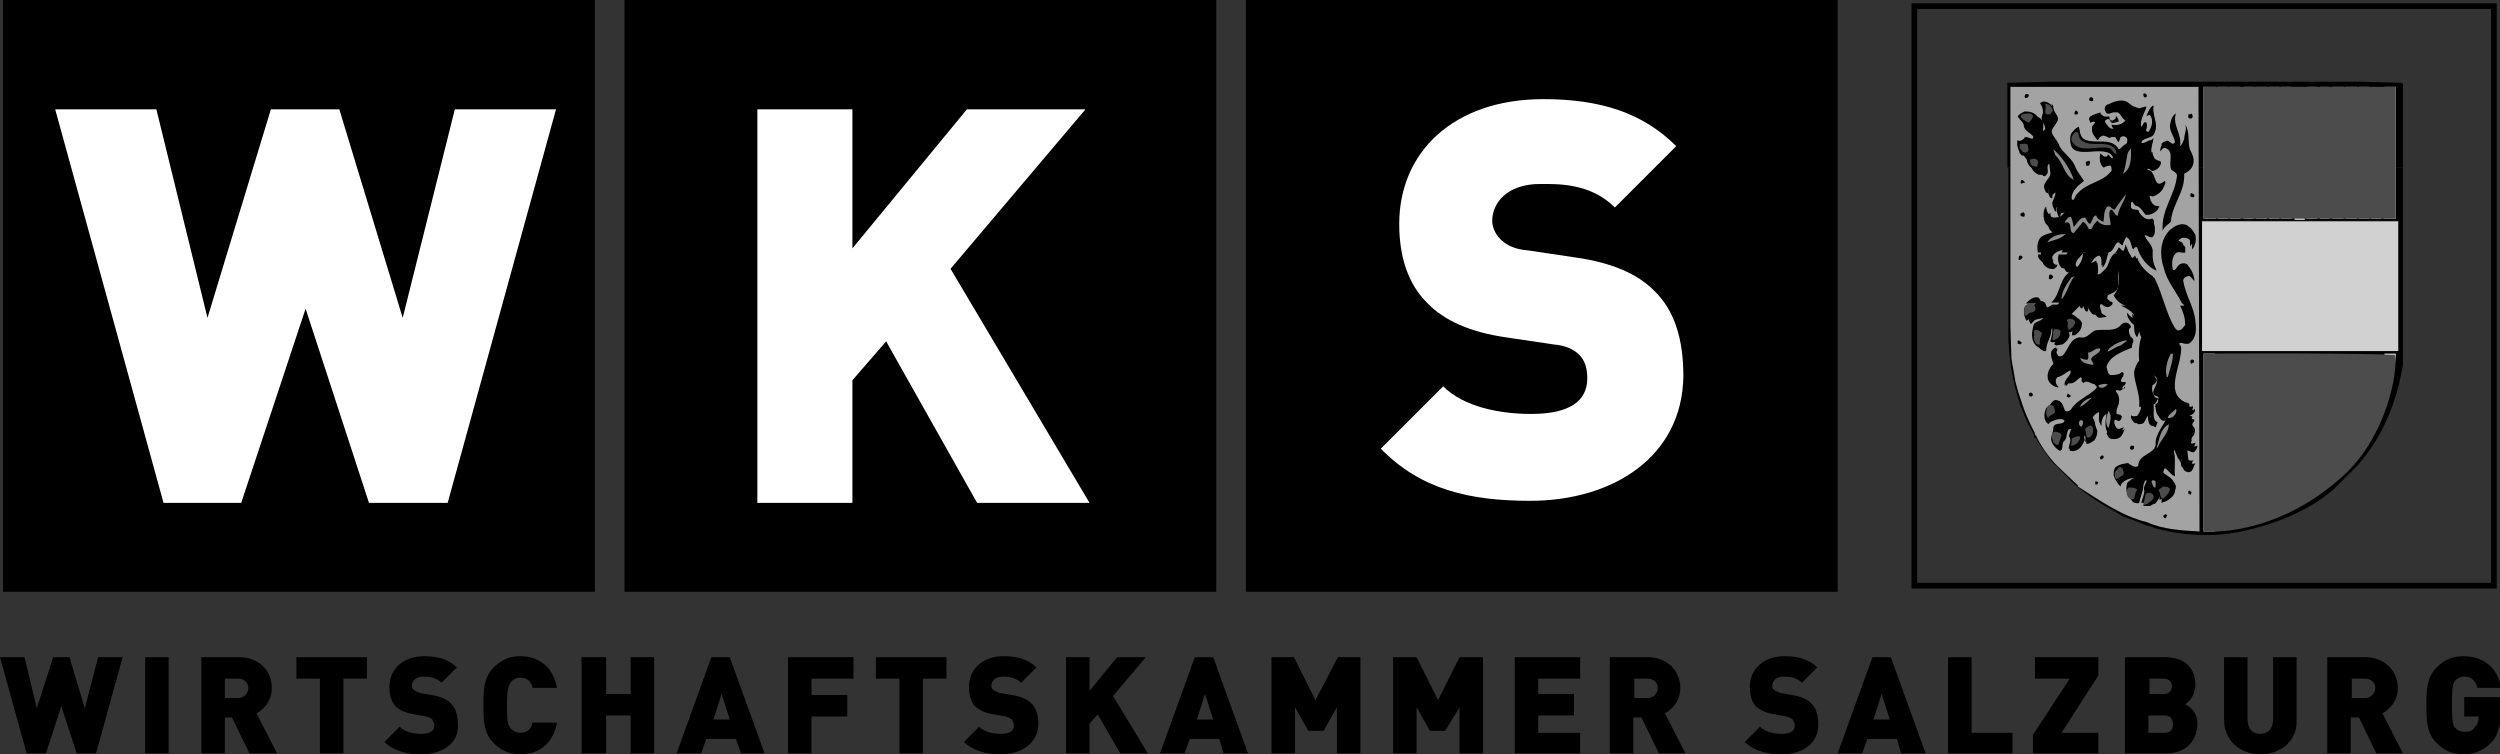 <?xml version="1.0" encoding="utf-8"?>
<svg xmlns="http://www.w3.org/2000/svg" id="Ebene_1" style="enable-background:new 0 0 244.6 73.8;" version="1.1" viewBox="0 0 244.6 73.8" x="0px" y="0px">
<rect x="0" y="0" width="244.6" height="73.8" fill="#333333" stroke="none"/>
<style type="text/css">
	.st0{fill:none;stroke:#000000;stroke-width:0.556;stroke-miterlimit:10;}
	.st1{fill:#A3A3A3;}
	.st2{fill:none;stroke:#8C8C8C;stroke-width:0;stroke-linecap:square;stroke-miterlimit:2;}
	.st3{fill:#FFFFFF;}
	.st4{fill:none;stroke:#FFFFFF;stroke-width:0;stroke-linecap:square;stroke-miterlimit:2;}
	.st5{fill:#4C4C4C;}
	.st6{fill:none;stroke:#4C4C4C;stroke-width:0;stroke-linecap:square;stroke-miterlimit:2;}
	.st7{fill:#8C8C8C;}
	.st8{fill:none;stroke:#000000;stroke-width:0;stroke-linecap:square;stroke-miterlimit:2;}
	.st9{fill:#D1D1D1;}
	.st10{fill:none;stroke:#000000;stroke-width:9.700000e-02;stroke-linecap:square;stroke-miterlimit:2;}
	.st11{fill-rule:evenodd;clip-rule:evenodd;}
</style>
<rect class="st0" height="56.7" width="56.7" x="187.3" y="0.6"/>
<g>
	<path d="M235.1,16.4c0,8.1,0,19.3,0,19.3c-0.6,3.7-2,7.1-4.5,9.9l-2.3,2.3l0,0c-2.6,2.2-5.8,3.4-9,4.1c-2.9,0.6-5.7,0.4-8.4-0.3&#xA;		c-0.3-0.2-0.6-0.2-0.9-0.3l-2.3-0.9c-1.6-0.9-3.2-1.8-4.7-3.1l-2.3-2.3c-0.5-0.7-1-1.4-1.4-2l0.1,0c-0.2,0,0-0.2-0.2-0.2l0,0&#xA;		c-0.2-0.1-0.2-0.2-0.2-0.4c-1.6-2.7-2.3-5.8-2.5-9.1V16.4H235.1z"/>
	<path d="M230.8,8l4.2,0.1l0.1,0.1c0,0,0,3.6,0,8.2h-38.7V8.1l4.1-0.1"/>
	<path class="st1" d="M215.2,52c-1.7-0.1-3.6-0.2-5.1-0.9c-2.5-0.6-4.6-2.1-6.8-3.5v-0.1l-2-1.9c-0.9-0.9-1.7-2.1-2.1-3&#xA;		c-0.1,0-0.1-0.1-0.1-0.2c-0.1-0.2-0.2-0.4-0.3-0.6c-0.7-1.4-1.2-2.9-1.6-4.4l-0.4-2.3l-0.1-3.2V8.5h18.4L215.2,52z"/>
	<path class="st2" d="M215.2,52c-1.7-0.1-3.6-0.2-5.1-0.9c-2.5-0.6-4.6-2.1-6.8-3.5v-0.1l-2-1.9c-0.9-0.9-1.7-2.1-2.1-3&#xA;		c-0.1,0-0.1-0.1-0.1-0.2c-0.1-0.2-0.2-0.4-0.3-0.6c-0.7-1.4-1.2-2.9-1.6-4.4l-0.4-2.3l-0.1-3.2V8.5h18.4L215.2,52z"/>
	<rect class="st3" height="12.9" width="1.2" x="215.6" y="8.5"/>
	<rect class="st4" height="12.9" width="1.2" x="215.6" y="8.5"/>
	<rect class="st3" height="12.9" width="1" x="217" y="8.5"/>
	<rect class="st4" height="12.9" width="1" x="217" y="8.5"/>
	<rect class="st3" height="12.9" width="1" x="218.2" y="8.5"/>
	<rect class="st4" height="12.9" width="1" x="218.2" y="8.5"/>
	<rect class="st3" height="12.9" width="1" x="219.5" y="8.5"/>
	<rect class="st4" height="12.9" width="1" x="219.5" y="8.5"/>
	<rect class="st3" height="12.9" width="1.1" x="220.7" y="8.5"/>
	<rect class="st4" height="12.9" width="1.1" x="220.7" y="8.5"/>
	<rect class="st3" height="12.9" width="1" x="222" y="8.5"/>
	<rect class="st4" height="12.9" width="1" x="222" y="8.5"/>
	<rect class="st3" height="12.9" width="1" x="223.2" y="8.5"/>
	<rect class="st4" height="12.9" width="1" x="223.2" y="8.5"/>
	<path class="st3" d="M225.4,8.6l0.1,12.9h-1V8.5C224.8,8.6,225.2,8.5,225.4,8.6"/>
	<path class="st4" d="M225.4,8.6l0.1,12.9h-1V8.5C224.8,8.6,225.2,8.5,225.4,8.6z"/>
	<rect class="st3" height="12.9" width="1" x="225.7" y="8.5"/>
	<rect class="st4" height="12.9" width="1" x="225.7" y="8.5"/>
	<polygon class="st3" points="227.9,21.4 227,21.4 227,8.5 227.9,8.5"/>
	<polygon class="st4" points="227.9,21.4 227,21.4 227,8.5 227.9,8.5"/>
	<rect class="st3" height="12.9" width="1.1" x="228.2" y="8.5"/>
	<rect class="st4" height="12.9" width="1.1" x="228.2" y="8.5"/>
	<rect class="st3" height="12.9" width="1.1" x="229.5" y="8.5"/>
	<rect class="st4" height="12.9" width="1.1" x="229.5" y="8.5"/>
	<rect class="st3" height="12.9" width="1" x="230.8" y="8.5"/>
	<rect class="st4" height="12.9" width="1" x="230.8" y="8.5"/>
	<polygon class="st3" points="234.4,21.4 233.2,21.4 233.3,8.5 234.4,8.5"/>
	<polygon class="st4" points="234.4,21.4 233.2,21.4 233.3,8.5 234.4,8.5"/>
	<polygon class="st3" points="233,21.4 232,21.4 232.1,8.6 233.1,8.6"/>
	<polygon class="st4" points="233,21.4 232,21.4 232.1,8.6 233.1,8.6"/>
	<path d="M210,9.5c-0.1,0-0.1,0.1-0.2,0c-0.1-0.1-0.1-0.2-0.1-0.3C209.8,9,210.2,9.3,210,9.5"/>
	<path d="M198.5,9.3L198.5,9.3c0,0.2-0.2,0.3-0.3,0.3c-0.2-0.1-0.1-0.3,0-0.4C198.3,9.2,198.5,9.2,198.5,9.3"/>
	<path d="M204.8,9.7c0,0.1,0,0.2-0.1,0.2c-0.1,0-0.2,0-0.3-0.1c0-0.2,0.1-0.3,0.2-0.3C204.8,9.6,204.8,9.6,204.8,9.7"/>
	<path d="M203,29.7c-0.2,0.3-0.5,0.6-0.8,0.8c0.4,0.2,0.9,0.3,1.1,0.8c0,0.5-0.2,0.9-0.7,1.2h-0.3c0.1-0.3,0.1-0.9-0.2-1.1&#xA;		c-0.1,0-0.2,0.1-0.2,0.2c0.1,0.4,0.1,0.6,0.2,0.9c-0.1,0.4-0.4,0.7-0.7,0.9c-0.3,0-0.6,0.2-0.8,0c0.1-0.5,0.4-1.2,0-1.7&#xA;		c-0.2,0-0.3,0.2-0.3,0.3c0,0.7-0.5,1.2-0.5,2c-0.2,0.2-0.4-0.1-0.5-0.1c-0.7-0.6-0.5-1.5-0.3-2.2c0.3-0.3,0.8-0.3,1-0.7&#xA;		c-0.4-0.3-0.9-0.1-1.3,0l-0.4,0.4c-0.3-0.4-0.4-1.1-0.1-1.5c0.1,0,0.1-0.1,0.2-0.1h1.5c0.1,0.2,0.2,0.4,0.6,0.2&#xA;		c0.1-0.1,0.2-0.1,0.3-0.2H203z"/>
	<path d="M203.9,29.7c-0.1,0.2-0.1,0.4-0.2,0.5c-0.3-0.1-0.2-0.4-0.3-0.5H203.9z"/>
	<path d="M205,29.7c0,0.2,0.1,0.4,0.1,0.6c0.1,0.2,0.4,0.2,0.5,0.4c-0.3,0-0.7,0.2-0.9,0c-0.3-0.3-0.4-0.6-0.4-1H205z"/>
	<path d="M206,29.7c-0.1,0-0.3,0-0.4,0H206z"/>
	<path d="M210.4,39.6c0,0.6-0.2,1.4,0.4,1.6c-0.1,0.2-0.1,0.4-0.2,0.5c-0.6-0.2-0.3-0.9-0.6-1.3c-0.3,0.2-0.3,0.6-0.6,0.9&#xA;		c-0.1,0.1-0.4,0.1-0.5,0.1c-0.2-0.1-0.4-0.4-0.4-0.6v-0.2c0.1,0.2,0.4,0.1,0.6,0.1c0.3-0.4,0.4-0.7,0.4-1.1H210.4z"/>
	<path d="M214,39.6c0,0.1,0.1,0.2,0.3,0.2c0.1,0,0.2,0,0.2-0.1c0.2,0.2-0.1,0.5-0.3,0.6c-0.1,0-0.1,0.1-0.2,0.1&#xA;		c0,0.2,0.1,0.3,0.2,0.3c0.1,0,0.3,0,0.3,0.1c0,0.2-0.3,0.3-0.2,0.6c0.3,0.1,0.3,0.5,0.2,0.7c0,0.2-0.2,0.3-0.3,0.5l0.1,0&#xA;		c-0.2,0.1,0,0.2-0.1,0.3c-0.1,0.2,0,0.5,0.3,0.5l0.3-0.1c0,0.2-0.1,0.4-0.3,0.6c-0.3,0.2-0.5-0.2-0.7-0.1c0.1,0.4,0,0.9,0.3,1.2&#xA;		c0.2,0.1,0.4,0.1,0.5,0c-0.2,0.3-0.2,0.9-0.7,0.9c-0.2,0-0.5-0.2-0.5-0.4c-0.1-0.4,0.2-0.7,0-1c-0.2,0.1-0.2,0.3-0.3,0.5&#xA;		c0-0.4-0.4-0.8-0.4-1.3c-0.2,0-0.2,0.1-0.2,0.2c0.2,0.8,0,1.6,0.1,2.4c-0.4-0.1-0.6-0.6-1-0.8c-0.1,0.2-0.2,0.4-0.1,0.6&#xA;		c0.4,0.5,1.5,0.7,1.1,1.6c0,0.5-0.5,0.8-0.8,1l-0.5,0.2c-0.1-0.2,0.2-0.6-0.2-0.6c-0.1,0.2-0.3,0.6-0.5,0.7c-0.1,0-0.3,0.1-0.4,0.2&#xA;		h-0.7c0.1-0.4,0.3-0.8,0.3-1.2c-0.2-0.5,0.5-0.9,0.1-1.3c-0.3-0.1-0.3,0.3-0.4,0.5c0,0.6-0.3,1.1-0.4,1.7c-0.2,0.1-0.6,0-0.7-0.2&#xA;		c-0.4-0.4-0.4-0.9-0.3-1.4c0.2-0.3,0.6-0.5,0.9-0.6c0-0.1-0.1-0.1-0.1-0.2c-0.6-0.1-1.2,0.1-1.6,0.6v0.2c-0.3-0.2-0.4-0.5-0.5-0.8&#xA;		c0-0.3,0-0.6,0.2-0.8c0.4-0.3,0.7-0.3,1.2-0.4c0.3,0.2,0.6,0.5,1,0.3c0-1.3,1.9-1.1,1.7-2.4c0.1-0.8,0.7-1.5,1.1-2.3&#xA;		c-0.2-0.2-0.5,0.1-0.7-0.1c-0.4-0.3-0.4-0.8-0.4-1.3c0.1,0,0.1,0,0.2-0.1H214z"/>
	<path d="M209.3,39.6c0.1-1-0.5-2.2-0.5-3.2c0.1-0.4,0.2-0.8,0.5-1.1c-0.1-1,0-2,0.4-2.8c-0.1-0.1-0.2-0.1-0.3-0.1&#xA;		c-0.2,0.2-0.2,0.4-0.3,0.6c-0.3-0.3-0.3-0.8-0.3-1.2c-0.4-0.3-0.7-0.8-0.7-1.2c0.2,0.2,0.4,0.5,0.7,0.5c0.1-0.4-0.4-0.7-0.7-0.9&#xA;		c-0.2-0.1-0.4-0.2-0.6-0.3h4c0.2,0.7,0.5,1.4,0.9,2.1c0.2,0.2,0.5,0.5,0.8,0.3c0.3,0,0.4-0.3,0.6-0.5c0-0.7-0.2-1.3-0.5-1.9h0.7&#xA;		c0.2,0.5,0.3,1,0.4,1.5c0.1,0.7,0.1,1.6-0.6,2.1c-0.3,0.1-0.6,0-0.9-0.1c-0.2,0.2,0.1,0.3,0.1,0.5c0.1,1.8-1.9,4.7,0.8,5.5&#xA;		c0,0.1,0,0.3,0,0.4h-3c0.1-0.1,0.2-0.2,0.3-0.3c0.1-0.2,0-0.4,0.1-0.6c-0.1-0.2-0.3-0.1-0.5-0.3c-0.2-0.6,0.9-1.4,0-1.9&#xA;		c-0.2-0.3-0.1-0.6-0.3-0.9c-0.3,0.5-0.1,1,0.2,1.4c0.1,0.2-0.2,0.5-0.4,0.6c-0.1,0.4,0,0.8,0.2,1.1c0.1,0.2,0.5,0.1,0.3,0.3&#xA;		c-0.1,0.1-0.1,0.3-0.3,0.4l0,0l-0.1,0.1c0,0,0,0.1,0,0.1H209.3z"/>
	<path d="M198.2,29.7c0.3-0.3,0.7-0.7,1.2-0.6c0.2,0.1,0.3,0.4,0.3,0.6H198.2z"/>
	<path d="M197.6,14.9c-0.2-0.4-0.3-0.8-0.2-1.2c0.2,0.2,0.4,0,0.6-0.1c0.2-0.6,1.1,0.5,0.9-0.4c-0.4-0.2-0.9-0.5-0.9-1&#xA;		c-0.1-0.3-0.4-0.5-0.6-0.8c0.2-0.3,0.5-0.4,0.7-0.5c0.5,0,1,0.1,1.3,0.6c0.1,0.5-0.2,1,0.3,1.3c0.2,0.1,0.4-0.1,0.4-0.2&#xA;		c0-0.5-0.5-0.8-0.3-1.3c0.2-0.4,0-0.9-0.2-1.2c0.2-0.2,0.5-0.2,0.7-0.1c0.2,0.1,0.4,0.2,0.5,0.5c-0.1,0.6,0.8,1,0.3,1.6&#xA;		c-0.2,0.4-0.6,0.7-0.4,1.1c0.2,0.4,0.6,0.8,0.7,1.2c0.1,0.2,0.3,0.4,0.4,0.6h-2.8c0,0,0-0.1,0-0.1c-0.2-0.1-0.3,0-0.4,0.1H197.6z"/>
	<path d="M206.4,14.9c-1.3-0.6-4.1,0.9-3.8-1.7c0.1-0.3,0.5-0.7,0.8-0.8c0.1,0.5,0.1,1.1,0.7,1.3c1,0.4,2.5-0.3,3.2,0.9&#xA;		c0.3-0.1,0.4-0.4,0.7-0.5c0.2-0.2,0.2-0.5,0.1-0.7c-0.2-0.2-0.4-0.2-0.6-0.1c-0.1,0.1-0.1,0.3-0.2,0.5c-0.2-0.1-0.2-0.4-0.4-0.5&#xA;		c-0.2,0-0.4,0-0.5,0.1c-0.3-0.1-0.6-0.4-0.9-0.1c-0.2,0.1-0.1,0.3-0.3,0.3c-0.3-0.4-0.6-0.7-0.5-1.2c0-0.2,0.5-0.4,0.2-0.6&#xA;		c-0.2,0-0.3,0.1-0.4,0.1c0-0.2-0.2-0.3,0-0.5c0.3-0.2,0.7-0.3,1-0.4c0,0.2,0.2,0.3,0.4,0.4h0.5c-0.1,0.2,0.1,0.4,0.3,0.4&#xA;		c0.1-0.1,0.2-0.1,0.3-0.2c0-0.1,0.1-0.3-0.1-0.3c0.2,0,0.3,0.3,0.4,0.5c-0.2,0-0.5,0.2-0.7,0.1c-0.2-0.1-0.2-0.5-0.5-0.3&#xA;		c-0.2,0.1-0.2,0.3-0.1,0.4c0.2,0.3,0.4,0.6,0.7,0.6c0.3-0.1-0.1-0.2-0.1-0.4c0.5,0.1,1.1,0,1.4-0.5c-0.5-0.2-0.5-0.9-1-0.8&#xA;		c-0.4-0.1-0.8,0.4-1-0.1c-0.2-0.3,0.1-0.6,0.3-0.6c0.6-0.3,1.4-0.6,2-0.1c0.3,0.3,0.7,0.4,1,0.5l0.7-0.2c-0.2,0.6-0.7,1.3-0.5,2&#xA;		c0.2-0.1,0.2-0.6,0.5-0.4c0.2,0.3-0.3,0.9,0.2,0.9c0.4-0.5,0.5-1.2,0.2-1.7c-0.1-0.1-0.3,0-0.4,0.1c0.2-0.3,0.3-0.8,0.7-1&#xA;		c-0.2,0.9,0.5,1.7,0.1,2.6c-0.2,0.6-1,0.4-1.3,0.9c0,0.1,0,0.2,0.1,0.2c0.3,0,0.6-0.3,0.9-0.3l0.2-0.2c-0.1,0.4-0.3,0.9-0.2,1.4&#xA;		H206.4z"/>
	<path d="M198.7,14.9c-0.3,0.2-0.5,0.4-0.9,0.3c-0.1-0.1-0.2-0.2-0.2-0.3H198.7z"/>
	<path d="M210.6,14.9c0,0.2,0.1,0.4,0.2,0.6c0.2,0.2,0.4,0.2,0.6,0.3c0.1,0.3-0.1,0.4-0.2,0.6c-0.2,0.1-0.4,0.3-0.6,0.2&#xA;		c-0.1-0.1-0.2-0.2-0.4-0.2c0,0.1-0.2,0.1-0.1,0.2c1,0.1,0.5,2.1,1.7,1.1c0.2,0.2-0.1,0.5-0.2,0.8c-0.2,0.3-0.5,0.5-0.8,0.6&#xA;		c-0.2,0.1-0.3-0.2-0.5,0.1c0.1,0.2,0.1,0.5,0.2,0.7h-1.7c-0.1-0.1-0.2-0.2-0.2-0.2c-0.1,0-0.1,0.1-0.1,0.2h-7.7&#xA;		c0.1-0.6,0.6-1.1,0.1-1.6c-0.2,0-0.5,0.2-0.5,0.4v0.2c-0.3,0-0.3-0.3-0.4-0.5c-0.1-0.7,0.7-0.9,0.6-1.6c-0.1-0.4,0-1-0.4-1.3&#xA;		c-0.5,0.1-0.1,0.7-0.3,1c-0.1,0.2-0.3,0.3-0.4,0.2c-0.1-0.2-0.4,0-0.6-0.2c-0.4-0.2-0.6-0.6-0.6-1c0.3,0,0.6-0.1,0.8-0.4&#xA;		c0,0,0-0.1,0-0.2h2.8c0.4,0.4,0.8,0.8,1,1.3c0.2,0.6,0.6,1,0.9,1.5c-0.5,0.4-1.3,1-1.2,1.8c0.4,0.3,0.4-0.4,0.6-0.5&#xA;		c1-1.2,2.5-1.1,3.4-2.3c0-0.2,0-0.5-0.2-0.6c-0.3,0-0.5,0.1-0.7,0.2c-0.3-0.4-0.3-0.9-0.2-1.3c0.1,0.1,0.2,0.2,0.3,0.3&#xA;		c0.1,0,0.4,0.1,0.4-0.1v-0.1c0.2,0.1,0.3,0.4,0.5,0.4c0.1-0.2-0.2-0.5-0.4-0.6c0,0,0,0-0.1,0H210.6z"/>
	<path d="M200.4,24.8c0,0.2,0.1,0.5,0.3,0.6h0.2c0,0.2-0.2,0.3-0.3,0.4c-0.5,0.1-0.9-0.2-1.1-0.5c-0.1-0.1-0.1-0.3-0.1-0.4H200.4z"/>
	<path d="M202.9,24.8c-0.2,0.2-0.4,0.5-0.3,0.8c0.1,0.1,0.2,0.2,0.2,0.3c-0.3,0.2-0.7,0.5-1.1,0.3c-0.3-0.3-0.4-0.8-0.3-1.2&#xA;		c0,0,0-0.1,0-0.1H202.9z"/>
	<path d="M208.3,24.8c0.1,0.1,0.2,0.3,0.2,0.4c0.2,0.1,0.3-0.1,0.4-0.2c0.2,0.7,1,1.6,1.7,2c0.4,0.9,0.7,1.9,1.1,2.8h-4&#xA;		c-0.4-0.2-0.7-0.5-0.9-0.9c0.7-0.8,0.5-1.9,0.4-2.8l-0.1-0.1c-0.5,0.7,0.4,2.1-0.8,2.5c-0.1,0.1-0.4,0.1-0.4,0.3&#xA;		c-0.1,0.2,0.1,0.5,0.3,0.5c0.1,0,0.1,0.1,0.2,0.1c0,0.2-0.1,0.3-0.3,0.4h-0.4c-0.1,0-0.1-0.1-0.2-0.1c-0.1-0.1-0.1-0.2-0.2-0.2&#xA;		c-0.1,0.1-0.1,0.2-0.1,0.2h-0.7c0,0,0-0.1,0-0.2c-0.1,0-0.1-0.1-0.2-0.1c-0.1,0.1-0.2,0.2-0.2,0.2h-0.6c-0.1-0.1-0.1-0.2-0.3-0.1&#xA;		c0,0,0,0.1-0.1,0.1h-2.4c1-0.9,0.7-2.6,2.2-3.2c0.6-0.4,0.9-1,0.9-1.7h2.4c-0.1,0.5-0.2,1-0.6,1.3c0-0.3,0.1-0.9-0.3-1.2&#xA;		c-0.5,0.1-0.7,0.6-0.9,0.9c0.2,0.1,0.5-0.1,0.7-0.2c0.1,0.4,0.1,0.9,0,1.3c0.3,0.2,0.6-0.2,0.8-0.4c0.5-0.4,0.4-1.2,1-1.6&#xA;		c0,0,0,0,0.1,0H208.3z"/>
	<path d="M210.6,24.8c0,0.6,0.1,1.1,0.4,1.6c-0.7-0.3-1.3-0.9-1.6-1.6H210.6z"/>
	<path d="M199.4,24.8c-0.1-0.5-0.1-1.1,0.2-1.5c0.4-0.5,1.2-0.4,1.6-0.8c-0.5-0.2-1.1-0.4-1.2-1c-0.1-0.4-0.1-1,0.2-1.3&#xA;		c0,0.3,0.1,0.6,0.3,0.8c0.2,0.4,0.7,0.3,1,0.2c0.2,0,0.3-0.3,0.5-0.4c0-0.2,0-0.5-0.3-0.6c-0.2,0-0.5,0-0.5,0.2v0.3&#xA;		c-0.2,0-0.2-0.2-0.3-0.4c-0.1-0.2-0.1-0.3-0.1-0.5h7.7c0,0.2,0,0.4,0,0.5c0.2,0.4,0.8,0,0.8,0.5c0.3,0.4,0.7,0.8,1.2,0.6&#xA;		c0.3-0.1,0.2,0.5,0.3,0.7c0,0.4,0.1,0.7-0.2,1c-0.3,0.1-0.5-0.2-0.8-0.2c0.1,0.6,0.8,1,0.8,1.6c0,0.1,0,0.2,0,0.3h-1.2&#xA;		c-0.1-0.2-0.2-0.4-0.3-0.7c-0.2-0.1-0.3,0.1-0.4,0.2c-0.2-0.3-0.2-1.1-0.7-1.2c-0.1,0.3-0.3,0.5-0.3,0.8c-0.2,0-0.3-0.3-0.5-0.3&#xA;		c-0.4,0.3-0.4,0.9-0.9,1c0,0,0,0.1,0,0.1h-2.4c0-0.1,0-0.3,0-0.4c-0.2-0.2-0.3-0.2-0.4,0c-0.1,0.1-0.2,0.3-0.4,0.4h-1.4&#xA;		c0.1-0.3,0.5-0.6,0.4-1c-0.5,0.2-1.2,0.2-1.5,0.8c0,0.1,0,0.1,0,0.2H199.4z"/>
	<path d="M206.9,24.8c0.2-0.2,0.3-0.4,0.4-0.6c0.2,0.1,0.3,0.4,0.5,0.3c0.1-0.2,0.1-0.4,0.2-0.6c0,0.3,0.2,0.6,0.3,0.9H206.9z"/>
	<path d="M210.5,19.8c0.1,0.1,0.2,0.2,0.3,0.3l0.5,0.1c-0.3,0.4-0.8,0.7-1.3,0.6c-0.3-0.4-0.5-0.8-1-0.9c0,0-0.1-0.1-0.1-0.2H210.5z"/>
	<path d="M213.5,29.7c-0.6-1.2-1.5-2.2-1.8-3.5c-0.4-1.2-0.4-2.7,0.6-3.7c0.5-0.4,1-0.7,1.6-0.5c0.3,0.2,0.6,0.4,0.7,0.7&#xA;		c0.1,0.5,0,1-0.3,1.4c-0.1-0.3,0.1-0.6-0.2-0.9c-0.2-0.2-0.6-0.3-0.9-0.2c-0.1,0.1-0.3,0.2-0.3,0.4c0.2,0.2,0.6,0.2,0.7,0.5v0.5&#xA;		c-0.2,0.1-0.5-0.1-0.8,0c-0.6,0.4-0.5,1.2-0.4,1.8c0.1,0.1,0.2,0.3,0.4,0.2c0.2-0.2,0.3-0.5,0.6-0.6c0.3-0.1,0.6,0,0.7,0.2&#xA;		c0.2,0.3,0.4,0.7,0.4,1.2c-0.2-0.2-0.3-0.4-0.5-0.5c-0.2,0-0.5,0.1-0.6,0.4c0.1,0.9,0.5,1.7,0.8,2.6H213.5z"/>
	<path d="M200.9,10.4c-0.1,0.6,0.8,1,0.3,1.6c-0.2,0.4-0.6,0.7-0.4,1.1c0.2,0.4,0.6,0.8,0.7,1.2c0.4,0.7,1.2,1.2,1.5,1.9&#xA;		c0.2,0.6,0.6,1,0.9,1.5c-0.5,0.4-1.3,1-1.2,1.8c0.4,0.3,0.4-0.4,0.6-0.5c1-1.2,2.5-1.1,3.4-2.2c0-0.2,0-0.5-0.2-0.6&#xA;		c-0.3,0-0.5,0.1-0.7,0.2c-0.3-0.4-0.3-0.9-0.2-1.3c0.1,0.1,0.2,0.2,0.3,0.3c0.1,0,0.4,0.1,0.4-0.1v-0.1c0.2,0.1,0.3,0.4,0.5,0.4&#xA;		c0.1-0.2-0.2-0.5-0.4-0.6c-1.3-0.7-4.2,0.9-3.8-1.7c0.1-0.3,0.5-0.7,0.8-0.8c0.1,0.5,0.1,1.1,0.7,1.3c1,0.4,2.5-0.3,3.2,0.9&#xA;		c0.3-0.1,0.4-0.4,0.7-0.5c0.2-0.2,0.2-0.5,0.1-0.7c-0.2-0.2-0.4-0.2-0.6-0.1c-0.1,0.1-0.1,0.3-0.2,0.5c-0.2-0.1-0.2-0.4-0.4-0.5&#xA;		c-0.2,0-0.4,0-0.5,0.1c-0.3-0.1-0.6-0.4-0.9-0.1c-0.2,0.1-0.1,0.3-0.3,0.3c-0.3-0.4-0.6-0.7-0.5-1.2c0-0.2,0.5-0.4,0.2-0.6&#xA;		c-0.2,0-0.3,0.1-0.4,0.1c0-0.2-0.2-0.3,0-0.5c0.3-0.2,0.7-0.3,1-0.4c0,0.2,0.2,0.3,0.4,0.4h0.5c-0.1,0.2,0.1,0.4,0.3,0.4&#xA;		c0.1-0.1,0.2-0.1,0.3-0.2c0-0.1,0.1-0.3-0.1-0.3c0.2,0,0.3,0.3,0.4,0.5c-0.2,0-0.5,0.2-0.7,0.1c-0.2-0.1-0.2-0.5-0.5-0.3&#xA;		c-0.2,0.1-0.2,0.3-0.1,0.4c0.2,0.3,0.4,0.6,0.7,0.6c0.3-0.1-0.1-0.2-0.1-0.4c0.5,0.1,1.1,0,1.4-0.5c-0.5-0.2-0.5-0.9-1-0.8&#xA;		c-0.4-0.1-0.8,0.4-1-0.1c-0.2-0.3,0.1-0.6,0.3-0.6c0.6-0.3,1.4-0.6,2-0.1c0.3,0.3,0.7,0.4,1,0.5l0.7-0.2c-0.2,0.6-0.7,1.3-0.5,2&#xA;		c0.2-0.1,0.2-0.6,0.5-0.4c0.2,0.3-0.3,0.9,0.2,0.9c0.4-0.5,0.5-1.2,0.2-1.7c-0.1-0.1-0.3,0-0.4,0.1c0.2-0.3,0.3-0.8,0.7-1&#xA;		c-0.2,0.9,0.5,1.7,0.1,2.6c-0.2,0.6-1,0.4-1.3,0.9c0,0.1,0,0.2,0.1,0.2c0.3,0,0.6-0.3,0.9-0.3l0.2-0.2c-0.1,0.5-0.5,1.4,0,2&#xA;		c0.2,0.2,0.4,0.2,0.6,0.3c0.1,0.3-0.1,0.4-0.2,0.6c-0.2,0.1-0.4,0.3-0.6,0.2c-0.1-0.1-0.2-0.2-0.4-0.2c0,0.1-0.2,0.1-0.1,0.2&#xA;		c1,0.1,0.5,2.1,1.7,1.1c0.2,0.2-0.1,0.5-0.2,0.8c-0.2,0.3-0.5,0.5-0.8,0.6c-0.2,0.1-0.3-0.2-0.5,0.1c0.1,0.4,0.1,0.8,0.5,1l0.5,0.1&#xA;		c-0.3,0.4-0.8,0.7-1.3,0.6c-0.3-0.4-0.5-0.8-1-0.9l-0.3-0.4c-0.2,0.1-0.1,0.5-0.1,0.7c0.2,0.4,0.8,0,0.8,0.5&#xA;		c0.3,0.4,0.7,0.8,1.2,0.6c0.3-0.1,0.2,0.5,0.3,0.7c0,0.4,0.1,0.7-0.2,1c-0.3,0.1-0.5-0.2-0.8-0.2c0.1,0.6,0.8,1,0.8,1.6&#xA;		c-0.1,0.7,0,1.3,0.4,1.9c-0.9-0.4-1.6-1.3-1.9-2.3c-0.2-0.1-0.3,0.1-0.4,0.2c-0.2-0.3-0.2-1.1-0.7-1.2c-0.1,0.3-0.3,0.5-0.3,0.8&#xA;		c-0.2,0-0.3-0.3-0.5-0.3c-0.4,0.3-0.4,0.9-0.9,1c-0.2,0.5-0.2,1.1-0.6,1.5c0-0.3,0.1-0.9-0.3-1.2c-0.5,0.1-0.7,0.6-0.9,0.9&#xA;		c0.2,0.1,0.5-0.1,0.7-0.2c0.1,0.4,0.1,0.9,0,1.3c0.3,0.2,0.6-0.2,0.8-0.4c0.5-0.4,0.4-1.2,1-1.6c0.2-0.2,0.3-0.4,0.4-0.6&#xA;		c0.2,0.1,0.3,0.4,0.5,0.3c0.1-0.2,0.1-0.4,0.2-0.6c0,0.5,0.4,0.9,0.6,1.3c0.2,0.1,0.3-0.1,0.4-0.2c0.2,0.7,1,1.6,1.7,2&#xA;		c0.8,1.6,1.1,3.4,2,4.9c0.2,0.2,0.5,0.5,0.8,0.3c0.3,0,0.4-0.3,0.6-0.5c0-2.1-1.7-3.5-2.3-5.4c-0.4-1.2-0.4-2.7,0.6-3.7&#xA;		c0.5-0.4,1-0.7,1.6-0.5c0.3,0.2,0.6,0.4,0.7,0.7c0.1,0.5,0,1-0.3,1.4c-0.1-0.3,0.1-0.6-0.2-0.9c-0.2-0.2-0.6-0.3-0.9-0.2&#xA;		c-0.1,0.1-0.3,0.2-0.3,0.4c0.2,0.2,0.6,0.2,0.7,0.5v0.5c-0.2,0.1-0.5-0.1-0.8,0c-0.6,0.4-0.5,1.2-0.4,1.8c0.1,0.1,0.2,0.3,0.4,0.2&#xA;		c0.2-0.2,0.3-0.5,0.6-0.6c0.3-0.1,0.6,0,0.7,0.2c0.2,0.3,0.4,0.7,0.4,1.2c-0.2-0.2-0.3-0.4-0.5-0.5c-0.2,0-0.5,0.1-0.6,0.4&#xA;		c0.2,1.5,1.1,2.6,1.2,4.1c0.1,0.7,0.1,1.6-0.6,2.1c-0.3,0.1-0.6,0-0.9-0.1c-0.2,0.2,0.1,0.3,0.1,0.5c0.1,1.8-1.9,4.7,0.8,5.5&#xA;		c0,0.2,0,0.7,0.3,0.6c0.1,0,0.2,0,0.2-0.1c0.2,0.2-0.1,0.5-0.3,0.6c-0.1,0-0.1,0.1-0.2,0.1c0,0.2,0.1,0.3,0.2,0.3&#xA;		c0.1,0,0.3,0,0.3,0.1c0,0.2-0.3,0.3-0.2,0.6c0.3,0.1,0.3,0.5,0.2,0.7c0,0.2-0.2,0.3-0.3,0.5l0.1,0c-0.2,0.1,0,0.2-0.1,0.3&#xA;		c-0.1,0.2,0,0.5,0.3,0.5l0.3-0.1c0,0.2-0.1,0.4-0.3,0.6c-0.3,0.2-0.5-0.2-0.7-0.1c0.1,0.4,0,0.9,0.3,1.2c0.2,0.1,0.4,0.1,0.5,0&#xA;		c-0.2,0.3-0.2,0.9-0.7,0.9c-0.2,0-0.5-0.2-0.5-0.4c-0.1-0.4,0.2-0.7,0-1c-0.2,0.1-0.2,0.3-0.3,0.5c0-0.4-0.4-0.8-0.4-1.3&#xA;		c-0.2,0-0.2,0.1-0.2,0.2c0.2,0.8,0,1.6,0.1,2.4c-0.4-0.1-0.6-0.6-1-0.8c-0.1,0.2-0.2,0.4-0.1,0.6c0.4,0.5,1.5,0.7,1.1,1.6&#xA;		c0,0.5-0.5,0.8-0.8,1l-0.5,0.2c-0.1-0.2,0.2-0.6-0.2-0.6c-0.1,0.2-0.3,0.6-0.5,0.7c-0.1,0-0.3,0.1-0.4,0.2h-0.7&#xA;		c0.1-0.4,0.3-0.8,0.3-1.2c-0.2-0.5,0.5-0.9,0.1-1.3c-0.3-0.1-0.3,0.3-0.4,0.5c0,0.6-0.3,1.1-0.4,1.7c-0.2,0.1-0.6,0-0.7-0.2&#xA;		c-0.4-0.4-0.4-0.9-0.3-1.4c0.2-0.3,0.6-0.5,0.9-0.6c0-0.1-0.1-0.1-0.1-0.2c-0.6-0.1-1.2,0.1-1.6,0.6v0.2c-0.3-0.2-0.4-0.5-0.5-0.8&#xA;		c0-0.3,0-0.6,0.2-0.8c0.4-0.3,0.7-0.3,1.2-0.4c0.3,0.2,0.6,0.5,1,0.3c0-1.3,1.9-1.1,1.7-2.4c0.1-0.8,0.7-1.5,1.1-2.3&#xA;		c-0.2-0.2-0.5,0.1-0.7-0.1c-0.4-0.3-0.4-0.8-0.4-1.3c0.2,0,0.3-0.2,0.4-0.4c0.1-0.2,0-0.4,0.1-0.6c-0.1-0.2-0.3-0.1-0.5-0.3&#xA;		c-0.2-0.6,0.9-1.4,0-1.9c-0.2-0.3-0.1-0.6-0.3-0.9c-0.3,0.5-0.1,1,0.2,1.4c0.1,0.2-0.2,0.5-0.4,0.6c-0.1,0.4,0,0.8,0.2,1.1&#xA;		c0.1,0.2,0.5,0.1,0.3,0.3c-0.1,0.1-0.1,0.3-0.3,0.4l0,0l-0.1,0.1c0.1,0.6-0.2,1.5,0.4,1.7c-0.1,0.2-0.1,0.4-0.2,0.5&#xA;		c-0.6-0.2-0.3-0.9-0.6-1.3c-0.3,0.2-0.3,0.6-0.6,0.9c-0.1,0.1-0.4,0.1-0.5,0.1c-0.2-0.1-0.4-0.4-0.4-0.6v-0.2&#xA;		c0.1,0.2,0.4,0.1,0.6,0.1c0.9-1.3-0.2-2.9-0.1-4.3c0.1-0.4,0.2-0.8,0.5-1.1c-0.1-1,0-2,0.4-2.8c-0.1-0.1-0.2-0.1-0.3-0.1&#xA;		c-0.2,0.2-0.2,0.4-0.3,0.6c-0.3-0.3-0.3-0.8-0.3-1.2c-0.4-0.3-0.7-0.8-0.7-1.2c0.2,0.2,0.4,0.5,0.7,0.5c0.1-0.4-0.4-0.7-0.7-0.9&#xA;		c-0.5-0.3-1.2-0.6-1.5-1.2c0.7-0.8,0.5-1.9,0.4-2.8l-0.1-0.1c-0.5,0.7,0.4,2.1-0.8,2.5c-0.1,0.1-0.4,0.1-0.4,0.3&#xA;		c-0.1,0.2,0.1,0.5,0.3,0.5c0.1,0,0.2,0.1,0.2,0.1c0,0.2-0.1,0.3-0.3,0.4c-0.2,0.1-0.5,0-0.6-0.1c-0.1-0.1-0.1-0.2-0.2-0.2&#xA;		c-0.3,0.2,0,0.6,0,0.9c0.1,0.2,0.4,0.2,0.5,0.4c-0.3,0-0.7,0.2-0.9,0c-0.3-0.3-0.4-0.7-0.4-1.2c-0.1,0-0.1-0.1-0.2-0.1&#xA;		c-0.3,0.2-0.2,0.6-0.4,0.8c-0.4-0.1-0.2-0.8-0.7-0.6c-0.3,0.3-0.6,0.6-0.9,0.9c0.4,0.2,0.9,0.3,1.1,0.8c0,0.5-0.2,0.9-0.7,1.2h-0.3&#xA;		c0.1-0.3,0.1-0.9-0.2-1.1c-0.1,0-0.2,0.1-0.2,0.2c0.1,0.4,0.1,0.6,0.2,0.9c-0.1,0.4-0.4,0.7-0.7,0.9c-0.3,0-0.6,0.2-0.8,0&#xA;		c0.1-0.5,0.4-1.2,0-1.7c-0.2,0-0.3,0.2-0.3,0.3c0,0.7-0.5,1.2-0.5,2c-0.2,0.2-0.4-0.1-0.5-0.1c-0.7-0.6-0.5-1.5-0.3-2.2&#xA;		c0.3-0.3,0.8-0.3,1-0.7c-0.4-0.3-0.9-0.1-1.3,0l-0.4,0.4c-0.3-0.4-0.4-1.1-0.1-1.5c0.4-0.3,0.8-0.9,1.3-0.7&#xA;		c0.5,0.2,0.2,1.2,0.9,0.8c1.3-0.8,0.9-2.7,2.5-3.4c0.7-0.5,1-1.3,0.9-2.1c-0.2-0.2-0.3-0.2-0.4,0c-0.3,0.4-0.8,0.7-0.7,1.2&#xA;		c0.1,0.1,0.2,0.1,0.2,0.3c-0.3,0.2-0.7,0.5-1.1,0.3c-0.3-0.3-0.4-0.8-0.3-1.2c0.1-0.4,0.6-0.7,0.4-1.1c-0.5,0.2-1.2,0.2-1.5,0.8&#xA;		c0,0.3,0,0.6,0.3,0.8h0.2c0,0.2-0.2,0.3-0.3,0.4c-0.5,0.1-0.9-0.2-1.1-0.5c-0.2-0.5-0.4-1.4,0.1-1.9c0.4-0.5,1.2-0.4,1.6-0.8&#xA;		c-0.5-0.2-1.1-0.4-1.2-1c-0.1-0.4-0.1-1,0.2-1.3c0,0.3,0.1,0.6,0.3,0.8c0.2,0.4,0.7,0.3,1,0.2c0.2,0,0.3-0.3,0.5-0.4&#xA;		c0-0.2,0-0.5-0.3-0.6c-0.2,0-0.5,0-0.5,0.2v0.3c-0.2,0-0.2-0.2-0.3-0.4c-0.3-0.8,0.7-1.4,0-2.1c-0.2,0-0.5,0.2-0.5,0.4v0.2&#xA;		c-0.3,0-0.3-0.3-0.4-0.5c-0.1-0.7,0.7-0.9,0.6-1.6c-0.1-0.4,0-1-0.4-1.3c-0.5,0.1-0.1,0.7-0.3,1c-0.1,0.2-0.3,0.3-0.4,0.2&#xA;		c-0.1-0.2-0.4,0-0.6-0.2c-0.4-0.2-0.6-0.6-0.6-1c0.3,0,0.6-0.1,0.8-0.4l0.1-0.3c-0.5-0.2-0.8,0.6-1.3,0.3c-0.4-0.4-0.5-0.9-0.4-1.5&#xA;		c0.2,0.2,0.4,0,0.6-0.1c0.2-0.6,1.1,0.5,0.9-0.4c-0.4-0.2-0.9-0.5-0.9-1c-0.2-0.3-0.4-0.5-0.6-0.8c0.2-0.3,0.5-0.4,0.7-0.5&#xA;		c0.5,0,1,0.1,1.3,0.6c0.1,0.5-0.2,1,0.3,1.3c0.2,0.1,0.4-0.1,0.4-0.2c0-0.5-0.5-0.8-0.3-1.3c0.2-0.4,0-0.9-0.2-1.2&#xA;		c0.2-0.2,0.5-0.2,0.7-0.1C200.6,10,200.8,10.2,200.9,10.4"/>
	<path class="st5" d="M200.8,10.7c0.1,0.2-0.1,0.4-0.3,0.5c-0.7,0.1-0.2-0.7-0.4-1c0-0.1,0.2,0,0.2,0&#xA;		C200.5,10.2,200.7,10.4,200.8,10.7"/>
	<path class="st6" d="M200.8,10.7c0.1,0.2-0.1,0.4-0.3,0.5c-0.7,0.1-0.2-0.7-0.4-1c0-0.1,0.2,0,0.2,0&#xA;		C200.5,10.2,200.7,10.4,200.8,10.7z"/>
	<path d="M203.3,11c0,0.1,0,0.2-0.1,0.2H203c-0.1-0.1,0-0.3,0.1-0.4C203.1,10.8,203.3,10.9,203.3,11"/>
	<path class="st5" d="M198.9,11.3c0,0.3-0.2,0.5-0.4,0.7c-0.3-0.1-0.8-0.4-0.8-0.7c0.2-0.2,0.6-0.2,0.9-0.2&#xA;		C198.7,11.1,198.8,11.2,198.9,11.3"/>
	<path class="st6" d="M198.9,11.3c0,0.3-0.2,0.5-0.4,0.7c-0.3-0.1-0.8-0.4-0.8-0.7c0.2-0.2,0.6-0.2,0.9-0.2&#xA;		C198.7,11.1,198.8,11.2,198.9,11.3z"/>
	<path d="M213.3,14.3c0.2-0.1,0.3-0.5,0.4-0.7c0-0.5,0.3-0.9,0.1-1.4c0.5,0.7,0.2,1.8,0.5,2.5c0.2,0.4,0.4,0.8,0.3,1.3&#xA;		c-0.1,0.5-0.5,0.8-0.9,1c0.1,1.8-1.2,3-1.3,4.7c-0.3,0.3-0.7,0.5-0.8,0.9c-0.2-2,1.2-3.5,1.4-5.4c0-0.4-0.5-0.4-0.6-0.7&#xA;		c-0.2-0.7,0.3-1.7-0.5-2c-0.2-0.1-0.4,0.1-0.5,0.3c-0.1-0.1,0-0.4,0.1-0.6c-0.1-0.2,0.2-0.3,0.4-0.4c0.4-0.2,0.6,0.6,0.9,0.1&#xA;		c-0.1-0.6-0.5-1-0.5-1.6c0.1-0.5,0.2-1,0.6-1.2C212.5,12.2,213.5,13.1,213.3,14.3"/>
	<path d="M214.5,11.3c0.1,0.1,0,0.2-0.1,0.3c-0.1,0-0.2,0-0.3-0.1l0-0.3C214.3,11.2,214.5,11,214.5,11.3"/>
	<path class="st5" d="M203.6,13.7c1,0.9,3.1-0.3,3.5,1.3c-0.3,0.2-0.4-0.4-0.7-0.5c-1.2-0.3-3,0.6-3.7-0.7c-0.1-0.4,0.1-0.7,0.4-0.9&#xA;		C203.5,12.9,203.3,13.5,203.6,13.7"/>
	<path class="st6" d="M203.6,13.7c1,0.9,3.1-0.3,3.5,1.3c-0.3,0.2-0.4-0.4-0.7-0.5c-1.2-0.3-3,0.6-3.7-0.7c-0.1-0.4,0.1-0.7,0.4-0.9&#xA;		C203.5,12.9,203.3,13.5,203.6,13.7z"/>
	<path class="st5" d="M198.4,14.2c0,0.2,0.2,0.5-0.1,0.7c-0.3,0.1-0.5-0.1-0.6-0.3c-0.2-0.2,0-0.3-0.1-0.5c0.2,0,0.4-0.1,0.7,0&#xA;		L198.4,14.2z"/>
	<path class="st6" d="M198.4,14.2c0,0.2,0.2,0.5-0.1,0.7c-0.3,0.1-0.5-0.1-0.6-0.3c-0.2-0.2,0-0.3-0.1-0.5c0.2,0,0.4-0.1,0.7,0&#xA;		L198.4,14.2z"/>
	<path class="st7" d="M202.9,17.6c-1-0.5-1-1.7-1.8-2.4l-0.2-0.6C201.7,15.3,202.5,16.4,202.9,17.6"/>
	<path class="st2" d="M202.9,17.6c-1-0.5-1-1.7-1.8-2.4l-0.2-0.6C201.7,15.3,202.5,16.4,202.9,17.6z"/>
	<path class="st7" d="M207.7,17c0.3-0.6,0.3-1.4,0.5-2.1l0.3-0.4C208.5,15.3,208.6,16.5,207.7,17"/>
	<path class="st2" d="M207.7,17c0.3-0.6,0.3-1.4,0.5-2.1l0.3-0.4C208.5,15.3,208.6,16.5,207.7,17z"/>
	<path class="st5" d="M199.4,16c-0.1,0.1,0,0.3-0.1,0.3c-0.2,0-0.4,0-0.6-0.2c0-0.1-0.2-0.5,0-0.5C199,15.4,199.5,15.6,199.4,16"/>
	<path class="st6" d="M199.4,16c-0.1,0.1,0,0.3-0.1,0.3c-0.2,0-0.4,0-0.6-0.2c0-0.1-0.2-0.5,0-0.5C199,15.4,199.5,15.6,199.4,16z"/>
	<path d="M204.5,15.9c0,0.1-0.1,0.2-0.1,0.3c-0.1,0-0.3,0.1-0.3-0.1c0-0.1-0.1-0.3,0.1-0.3C204.3,15.7,204.5,15.7,204.5,15.9"/>
	<path d="M198.1,17.8v0.1c-0.2-0.1-0.3,0.2-0.4,0c0-0.1,0-0.2,0.1-0.3C197.9,17.6,198,17.7,198.1,17.8"/>
	<path d="M214.7,19.1c0,0.1,0,0.2-0.1,0.2c-0.1,0-0.2,0-0.3-0.1c0-0.1,0-0.3,0.1-0.3C214.6,19,214.7,19,214.7,19.1"/>
	<path class="st7" d="M208,19c-0.1,0.7-0.7,1.3-0.8,2.1c-0.4,0-0.5-1-0.8-0.4c-0.1,0.4,0.1,0.8,0.1,1.3c-0.4,0.1-0.9,0-1.2-0.3&#xA;		c0,0,0-0.1-0.1-0.1c-0.2,0.2-0.4,0.4-0.5,0.7c0,0.1-0.3,0.2-0.4,0c-0.1-0.3-0.3-0.5-0.5-0.6l-0.9,1.1c-0.6,0,0-1.3-0.9-1&#xA;		c0.1-0.3,0.4-0.6,0.6-0.6c0.2,0.3,0.2,0.7,0.3,1c0.3-0.3,0.6-1,1.1-0.9c0.2,0.2,0.2,0.5,0.5,0.6c0.2-0.2,0.3-0.9,0.6-0.8&#xA;		c0.1,0.3,0.4,0.5,0.7,0.6c0.1-0.5,0-1.1,0.4-1.5c0.3-0.1,0.4,0.3,0.7,0.3C207.3,19.9,207.7,19.4,208,19"/>
	<path class="st2" d="M208,19c-0.1,0.7-0.7,1.3-0.8,2.1c-0.4,0-0.5-1-0.8-0.4c-0.1,0.4,0.1,0.8,0.1,1.3c-0.4,0.1-0.9,0-1.2-0.3&#xA;		c0,0,0-0.1-0.1-0.1c-0.2,0.2-0.4,0.4-0.5,0.7c0,0.1-0.3,0.2-0.4,0c-0.1-0.3-0.3-0.5-0.5-0.6l-0.9,1.1c-0.6,0,0-1.3-0.9-1&#xA;		c0.1-0.3,0.4-0.6,0.6-0.6c0.2,0.3,0.2,0.7,0.3,1c0.3-0.3,0.6-1,1.1-0.9c0.2,0.2,0.2,0.5,0.5,0.6c0.2-0.2,0.3-0.9,0.6-0.8&#xA;		c0.1,0.3,0.4,0.5,0.7,0.6c0.1-0.5,0-1.1,0.4-1.5c0.3-0.1,0.4,0.3,0.7,0.3C207.3,19.9,207.7,19.4,208,19z"/>
	<path d="M198.1,21c0,0.1,0,0.2-0.1,0.2c-0.1,0-0.2,0-0.3-0.1c-0.1-0.2,0.1-0.3,0.2-0.3C198,20.7,198.1,20.9,198.1,21"/>
	<rect class="st3" height="12.7" width="18.7" x="215.6" y="21.7"/>
	<rect class="st4" height="12.7" width="18.7" x="215.6" y="21.7"/>
	<path class="st7" d="M202.1,22.9c-0.5,0.5-1.2,0.6-1.8,0.8C200.7,23.1,201.4,22.9,202.1,22.9L202.1,22.9z"/>
	<path class="st2" d="M202.1,22.9c-0.5,0.5-1.2,0.6-1.8,0.8C200.7,23.1,201.4,22.9,202.1,22.9L202.1,22.9z"/>
	<path d="M197.8,25.3c-0.1,0.1-0.2,0.2-0.3,0.1c0-0.2,0-0.4,0.2-0.4C197.8,25,198,25.2,197.8,25.3"/>
	<path d="M200.9,27.1c-0.1,0.1-0.2,0.3-0.4,0.2c-0.1-0.1,0-0.3,0-0.4C200.7,26.8,200.8,26.9,200.9,27.1"/>
	<path class="st7" d="M203,27c-0.6,0.7-0.7,1.6-1.3,2.3c0-0.8,0.5-1.5,1-2.2C202.8,27.2,202.9,27,203,27"/>
	<path class="st2" d="M203,27c-0.6,0.7-0.7,1.6-1.3,2.3c0-0.8,0.5-1.5,1-2.2C202.8,27.2,202.9,27,203,27z"/>
	<path class="st5" d="M199.1,30c0.2,0.4-0.2,0.6-0.5,0.6c-0.2,0.1-0.2,0.2-0.4,0.3c-0.3-0.2-0.1-0.6-0.1-0.9&#xA;		C198.3,29.7,199,29.6,199.1,30"/>
	<path class="st6" d="M199.1,30c0.2,0.4-0.2,0.6-0.5,0.6c-0.2,0.1-0.2,0.2-0.4,0.3c-0.3-0.2-0.1-0.6-0.1-0.9&#xA;		C198.3,29.7,199,29.6,199.1,30z"/>
	<path class="st5" d="M203,31.4c0.1,0.3-0.1,0.4-0.2,0.6l-0.4,0.3c-0.1-0.3,0-0.7-0.2-1C202.5,31.1,202.9,31.2,203,31.4"/>
	<path class="st6" d="M203,31.4c0.1,0.3-0.1,0.4-0.2,0.6l-0.4,0.3c-0.1-0.3,0-0.7-0.2-1C202.5,31.1,202.9,31.2,203,31.4z"/>
	<path d="M207.9,37.8c-0.1,0.2-0.2,0.3-0.4,0.4c-0.2,0.1-0.4-0.2-0.5,0.1c0.3,0.3,0.4,0.7,0.3,1.2c-0.1,0.3-0.3,0.7-0.2,1&#xA;		c0.1,0.2,0.3,0.1,0.5,0.2l0-0.1c0,0.2,0,0.5-0.3,0.6c-0.1,0-0.3-0.2-0.4-0.1c-0.1,0.3,0,0.5,0.2,0.8c0.1,0.2,0.4,0.2,0.5,0.2&#xA;		c0.1,0,0.2-0.1,0.3-0.1c-0.2,0.3-0.2,0.6-0.5,0.8c-0.3,0.2-0.7,0.2-1,0.1l0.1,0c-0.3-0.1-0.2-0.2-0.3-0.3l0.1-0.1&#xA;		c-0.3-0.5-0.2-1.1-0.1-1.8c0-0.1,0-0.2-0.1-0.2c-0.4,0.2-0.5,0.7-0.5,1.2c-0.3-0.4,0-1-0.2-1.4c-0.3,0.1-0.5,0.3-0.7,0.6&#xA;		c0.4,0.3,0.2,0.8,0.5,1.2c0,0.5-0.1,0.7-0.3,1c-0.2,0.1-0.5,0.4-0.8,0.3c0.1-0.3,0-0.5,0-0.8c-0.4,0.1,0,0.3-0.2,0.6&#xA;		c-0.2,0.4-0.4,0.8-0.9,0.9c-0.1,0.1-0.3,0-0.5,0c0-0.4,0.3-0.8,0.1-1.1l0,0c-0.3-0.2,0.6-1.2-0.2-1c-0.3,0.5-0.1,0.9-0.5,1.2&#xA;		c-0.2,0.3,0,0.9-0.4,0.9c-0.3-0.2-0.6-0.5-0.7-0.9c-0.1-0.4,0.2-0.7,0.2-1.3c0.2-0.6,1-0.1,1.1-0.7c-0.4-0.4-1.1-0.1-1.5,0.1&#xA;		l-0.2,0.2c-0.4-0.4-0.3-1-0.1-1.5c0.5-0.1,0.5-1,1.2-0.7c0.6,0.2,0.3,1.5,1.2,0.9c0.6-1,1.7-1.3,2.5-2.1c0,0,0,0,0-0.1H207.9z"/>
	<path d="M205,37.8c0-0.1,0-0.2-0.1-0.3c-0.4,0-0.8-0.5-1.2-0.1c-0.1-0.2,0.1-0.5-0.2-0.6c-0.4,0.2-0.6,0.7-1.2,0.6l-0.3,0.3&#xA;		c-0.1-0.7,0.9-1,0.5-1.6c-0.4,0.2-0.8,0.6-1.3,0.7c-0.2,0.2-0.2,0.5-0.1,0.7c0,0.1,0.2,0.2,0.2,0.3c-0.3,0-0.7-0.2-0.9-0.6&#xA;		c-0.2-0.6,0.1-1.2,0.5-1.6c-0.1-0.4-0.3-0.7-0.2-1.2c0.1-0.2,0.3-0.4,0.5-0.4c0,0.2-0.2,0.4,0,0.6c0.1,0.3,0.4,0.3,0.6,0.2&#xA;		c0.6-0.6,0.7-1.7,1.7-1.8c0.8,0.2,1.1-0.7,1.7-0.7c0.8-0.1,1.8,0.2,2.4-0.6c0.3-0.2,0.7-0.2,0.8,0.2c-0.2,0.3-0.1,0.8,0.1,1.1&#xA;		c0.5,0.2,0,0.7,0.1,1c-0.9,0.4-2.2,0.8-2.5,1.9c0.1,0.3,0.1,0.7,0.4,0.8c0.5,0,0.9,0,1.2-0.3c0.3,0.4-0.4,0.7-0.1,1l0.4,0&#xA;		c0,0.1-0.1,0.2-0.1,0.3H205z"/>
	<path d="M208.4,33c0.5,0.2,0,0.7,0.1,1c-0.9,0.4-2.2,0.8-2.5,1.9c0.1,0.3,0.1,0.7,0.4,0.8c0.5,0,0.9,0,1.2-0.3&#xA;		c0.3,0.4-0.4,0.7-0.1,1l0.4,0c-0.1,0.3-0.2,0.6-0.5,0.7c-0.2,0.1-0.4-0.2-0.5,0.1c0.3,0.3,0.4,0.7,0.3,1.2c-0.1,0.3-0.3,0.7-0.2,1&#xA;		c0.1,0.2,0.3,0.1,0.5,0.2l0-0.1c0,0.2,0,0.5-0.3,0.6c-0.1,0-0.3-0.2-0.4-0.1c-0.1,0.3,0,0.5,0.2,0.8c0.1,0.2,0.4,0.2,0.5,0.1&#xA;		c0.1,0,0.2-0.1,0.3-0.1c-0.2,0.3-0.2,0.6-0.5,0.8c-0.3,0.2-0.7,0.2-1,0.1l0.1,0c-0.3-0.1-0.2-0.2-0.3-0.3l0.1-0.1&#xA;		c-0.3-0.5-0.2-1.1-0.1-1.8c0-0.1,0-0.2-0.1-0.2c-0.4,0.2-0.5,0.7-0.5,1.2c-0.3-0.4,0-1-0.2-1.4c-0.3,0.1-0.5,0.3-0.7,0.6&#xA;		c0.4,0.3,0.2,0.8,0.5,1.2c0,0.5-0.1,0.7-0.3,1c-0.2,0.1-0.5,0.4-0.8,0.3c0.1-0.3,0-0.5,0-0.8c-0.4,0.1,0,0.3-0.2,0.6&#xA;		c-0.2,0.4-0.4,0.8-0.9,0.9c-0.1,0.1-0.3,0-0.5,0c0-0.4,0.3-0.8,0.1-1.1l0,0c-0.3-0.2,0.6-1.2-0.2-1c-0.3,0.5-0.1,0.9-0.5,1.3&#xA;		c-0.2,0.3,0,0.9-0.4,0.9c-0.3-0.2-0.6-0.5-0.7-0.9c-0.1-0.4,0.2-0.7,0.2-1.3c0.2-0.6,1-0.1,1.1-0.7c-0.4-0.4-1.1-0.1-1.5,0.1&#xA;		l-0.2,0.2c-0.4-0.4-0.3-1-0.1-1.5c0.5-0.1,0.5-1,1.2-0.7c0.6,0.2,0.3,1.5,1.2,0.9c0.6-1,1.7-1.3,2.5-2.1c0.1-0.1,0-0.3-0.1-0.4&#xA;		c-0.4,0-0.8-0.5-1.2-0.1c-0.1-0.2,0.1-0.5-0.2-0.6c-0.4,0.2-0.6,0.7-1.2,0.6l-0.3,0.3c-0.1-0.7,0.9-1,0.5-1.6&#xA;		c-0.4,0.2-0.8,0.6-1.3,0.7c-0.2,0.2-0.2,0.5-0.1,0.7c0,0.1,0.2,0.2,0.2,0.3c-0.3,0-0.7-0.2-0.9-0.6c-0.2-0.6,0.1-1.2,0.5-1.6&#xA;		c-0.1-0.4-0.3-0.7-0.2-1.2c0.1-0.2,0.3-0.4,0.5-0.4c0,0.2-0.2,0.4,0,0.6c0.1,0.3,0.4,0.3,0.6,0.2c0.6-0.6,0.7-1.7,1.7-1.8&#xA;		c0.8,0.2,1.1-0.7,1.7-0.7c0.8-0.1,1.8,0.2,2.4-0.6c0.3-0.2,0.7-0.2,0.8,0.2C208.1,32.3,208.2,32.7,208.4,33"/>
	<path class="st5" d="M201.6,32.4c0,0.3-0.1,0.6-0.3,0.7c-0.2,0.1-0.4,0.3-0.5,0.1c0.1-0.3,0-0.8,0.2-1&#xA;		C201.2,32.2,201.5,32.2,201.6,32.4"/>
	<path class="st6" d="M201.6,32.4c0,0.3-0.1,0.6-0.3,0.7c-0.2,0.1-0.4,0.3-0.5,0.1c0.1-0.3,0-0.8,0.2-1&#xA;		C201.2,32.2,201.5,32.2,201.6,32.4z"/>
	<path class="st5" d="M199.8,32.6c-0.1,0.4-0.3,0.6-0.2,1.1c-0.2,0.1-0.5-0.1-0.5-0.3c-0.2-0.3,0-0.7-0.1-1&#xA;		C199.2,32.1,199.6,32.4,199.8,32.6"/>
	<path class="st6" d="M199.8,32.6c-0.1,0.4-0.3,0.6-0.2,1.1c-0.2,0.1-0.5-0.1-0.5-0.3c-0.2-0.3,0-0.7-0.1-1&#xA;		C199.2,32.1,199.6,32.4,199.8,32.6z"/>
	<path class="st7" d="M208.1,33.3c-0.1,0.2-0.4,0.3-0.6,0.5c-0.5,0.1-0.9,0.5-1.3,0.6c0.1-0.4,0.5-0.5,0.7-0.7&#xA;		C207.3,33.5,207.7,33.3,208.1,33.3"/>
	<path class="st2" d="M208.1,33.3c-0.1,0.2-0.4,0.3-0.6,0.5c-0.5,0.1-0.9,0.5-1.3,0.6c0.1-0.4,0.5-0.5,0.7-0.7&#xA;		C207.3,33.5,207.7,33.3,208.1,33.3z"/>
	<path d="M197.8,33.5c0,0.1-0.1,0.2-0.2,0.2c-0.1-0.1-0.2,0-0.2-0.2c0-0.1,0-0.2,0.1-0.2C197.6,33.4,197.7,33.4,197.8,33.5"/>
	<path class="st7" d="M205.5,34.1c0,0.7-1.4,0.7-0.7,1.4v0.2c-0.5-0.1-1.1-0.1-1.3-0.7c0.2,0.1,0.4,0.2,0.7,0.2&#xA;		c0.2-0.1,0.1-0.4,0.1-0.7C204.7,34.5,205,34,205.5,34.1"/>
	<path class="st2" d="M205.5,34.1c0,0.7-1.4,0.7-0.7,1.4v0.2c-0.5-0.1-1.1-0.1-1.3-0.7c0.2,0.1,0.4,0.2,0.7,0.2&#xA;		c0.2-0.1,0.1-0.4,0.1-0.7C204.7,34.5,205,34,205.5,34.1z"/>
	<rect class="st3" height="17.4" width="1.1" x="215.6" y="34.6"/>
	<rect class="st4" height="17.4" width="1.1" x="215.6" y="34.6"/>
	<path class="st3" d="M234.4,34.6c-0.1,1.9-0.5,3.6-1.1,5.2v-5.2H234.4z"/>
	<path class="st4" d="M234.4,34.6c-0.1,1.9-0.5,3.6-1.1,5.2v-5.2H234.4z"/>
	<path class="st7" d="M212.6,34.6c0,0.8-0.3,1.5-0.5,2.3H212c-0.2-0.7,0-1.6,0.4-2.3H212.6z"/>
	<path class="st2" d="M212.6,34.6c0,0.8-0.3,1.5-0.5,2.3H212c-0.2-0.7,0-1.6,0.4-2.3H212.6z"/>
	<path d="M214.6,35.5c-0.1,0-0.2,0.1-0.2,0.1c-0.1-0.1-0.1-0.2-0.1-0.3C214.5,35,214.8,35.3,214.6,35.5"/>
	<path class="st7" d="M206.2,37.6c-0.2,0.3-0.5,0.4-0.8,0.3c0-0.1-0.1-0.1-0.1-0.2C205.6,37.6,205.9,37.5,206.2,37.6L206.2,37.6z"/>
	<path class="st2" d="M206.2,37.6c-0.2,0.3-0.5,0.4-0.8,0.3c0-0.1-0.1-0.1-0.1-0.2C205.6,37.6,205.9,37.5,206.2,37.6L206.2,37.6z"/>
	<path d="M198.9,38.6c0,0.1-0.1,0.2-0.2,0.2c-0.1,0-0.2-0.1-0.2-0.2C198.5,38.4,198.8,38.3,198.9,38.6"/>
	<path d="M202.6,38.7c0,0.1-0.1,0.2-0.2,0.2c-0.1,0-0.1-0.1-0.2-0.1c0-0.1,0.1-0.2,0.1-0.3C202.4,38.6,202.5,38.6,202.6,38.7"/>
	<path class="st7" d="M204.7,38.9c-0.4,0.3-0.7,0.7-1.2,0.9C203.7,39.3,204.2,39,204.7,38.9L204.7,38.9z"/>
	<path class="st2" d="M204.7,38.9c-0.4,0.3-0.7,0.7-1.2,0.9C203.7,39.3,204.2,39,204.7,38.9L204.7,38.9z"/>
	<path class="st5" d="M201,40c0.3,0.6-0.5,0.5-0.6,0.9c-0.3-0.3-0.2-0.7-0.1-1.1C200.5,39.4,201,39.7,201,40"/>
	<path class="st6" d="M201,40c0.3,0.6-0.5,0.5-0.6,0.9c-0.3-0.3-0.2-0.7-0.1-1.1C200.5,39.4,201,39.7,201,40z"/>
	<path class="st7" d="M212.9,40c0.1,0.2,0,0.5-0.2,0.7c-0.2,0.2-0.4,0.2-0.6,0.2C212.1,40.6,212.6,40.3,212.9,40"/>
	<path class="st2" d="M212.9,40c0.1,0.2,0,0.5-0.2,0.7c-0.2,0.2-0.4,0.2-0.6,0.2C212.1,40.6,212.6,40.3,212.9,40z"/>
	<path class="st7" d="M206.3,41.9c-0.4-0.5-0.2-1.2,0-1.7C206.7,40.7,206.4,41.4,206.3,41.9"/>
	<path class="st2" d="M206.3,41.9c-0.4-0.5-0.2-1.2,0-1.7C206.7,40.7,206.4,41.4,206.3,41.9z"/>
	<path class="st7" d="M203.8,41.2c0,0.2,0,0.3-0.1,0.5c-0.2,0.1-0.2-0.1-0.3-0.2c0-0.2,0-0.3,0.2-0.4&#xA;		C203.6,41.1,203.7,41.1,203.8,41.2"/>
	<path class="st2" d="M203.8,41.2c0,0.2,0,0.3-0.1,0.5c-0.2,0.1-0.2-0.1-0.3-0.2c0-0.2,0-0.3,0.2-0.4&#xA;		C203.6,41.1,203.7,41.1,203.8,41.2z"/>
	<path class="st7" d="M212.2,41.5c0,0.9-0.8,1.5-1.1,2.3h-0.1C211.3,43,211.3,42,212.2,41.5"/>
	<path class="st2" d="M212.2,41.5c0,0.9-0.8,1.5-1.1,2.3h-0.1C211.3,43,211.3,42,212.2,41.5z"/>
	<path class="st5" d="M204.8,42c0,0.3-0.1,0.7-0.4,0.8h-0.2c-0.1-0.2-0.1-0.5-0.2-0.8c0.1-0.2,0.3-0.3,0.4-0.3&#xA;		C204.6,41.5,204.8,41.8,204.8,42"/>
	<path class="st6" d="M204.8,42c0,0.3-0.1,0.7-0.4,0.8h-0.2c-0.1-0.2-0.1-0.5-0.2-0.8c0.1-0.2,0.3-0.3,0.4-0.3&#xA;		C204.6,41.5,204.8,41.8,204.8,42z"/>
	<path class="st5" d="M201.6,42.4c0.2,0.2,0,0.4,0,0.5c-0.1,0.2-0.1,0.4-0.2,0.6c-0.2,0.1-0.3-0.1-0.5-0.2c0-0.3-0.3-0.5-0.1-0.9&#xA;		C201,42.1,201.4,42.3,201.6,42.4"/>
	<path class="st6" d="M201.6,42.4c0.2,0.2,0,0.4,0,0.5c-0.1,0.2-0.1,0.4-0.2,0.6c-0.2,0.1-0.3-0.1-0.5-0.2c0-0.3-0.3-0.5-0.1-0.9&#xA;		C201,42.1,201.4,42.3,201.6,42.4z"/>
	<path class="st5" d="M203.5,42.7c0.1,0.2-0.1,0.4-0.2,0.6c-0.2,0.2-0.4,0.3-0.7,0.3c0.1-0.3,0.1-0.4,0.1-0.7&#xA;		C203,42.8,203.2,42.6,203.5,42.7"/>
	<path class="st6" d="M203.5,42.7c0.1,0.2-0.1,0.4-0.2,0.6c-0.2,0.2-0.4,0.3-0.7,0.3c0.1-0.3,0.1-0.4,0.1-0.7&#xA;		C203,42.8,203.2,42.6,203.5,42.7z"/>
	<path d="M208.8,43.7c0,0.1,0,0.3-0.2,0.3c-0.1,0-0.1,0-0.2-0.1c0-0.1,0-0.2,0.1-0.3C208.7,43.6,208.8,43.6,208.8,43.7"/>
	<path d="M205.8,44.8c-0.1,0.1-0.2,0.2-0.3,0.1c0-0.1-0.1-0.1,0-0.2C205.6,44.5,205.9,44.5,205.8,44.8"/>
	<path class="st5" d="M207.7,45.9c0,0.2,0.2,0.4,0,0.6c-0.2,0.1-0.4,0.2-0.6,0.4c-0.2-0.1-0.2-0.4-0.2-0.5c0-0.2,0.1-0.4,0.3-0.5&#xA;		C207.3,45.6,207.6,45.7,207.7,45.9"/>
	<path class="st6" d="M207.7,45.9c0,0.2,0.2,0.4,0,0.6c-0.2,0.1-0.4,0.2-0.6,0.4c-0.2-0.1-0.2-0.4-0.2-0.5c0-0.2,0.1-0.4,0.3-0.5&#xA;		C207.3,45.6,207.6,45.7,207.7,45.9z"/>
	<path class="st7" d="M210.9,47.7c-0.3,0-0.3-0.4-0.4-0.6c0.1-0.2,0.3-0.1,0.4,0V47.7z"/>
	<path class="st2" d="M210.9,47.7c-0.3,0-0.3-0.4-0.4-0.6c0.1-0.2,0.3-0.1,0.4,0V47.7z"/>
	<path d="M205.3,47.2c0,0.1-0.1,0.1-0.1,0.2H205v-0.3C205.1,47.1,205.2,47.1,205.3,47.2"/>
	<path class="st5" d="M212.3,47.8c0,0.4-0.4,0.8-0.7,1c-0.3-0.1-0.2-0.6-0.4-0.8c0-0.2,0.3-0.2,0.4-0.4&#xA;		C211.8,47.6,212.1,47.6,212.3,47.8"/>
	<path class="st6" d="M212.3,47.8c0,0.4-0.4,0.8-0.7,1c-0.3-0.1-0.2-0.6-0.4-0.8c0-0.2,0.3-0.2,0.4-0.4&#xA;		C211.8,47.6,212.1,47.6,212.3,47.8z"/>
	<path class="st5" d="M209.1,47.9c-0.2,0.3-0.2,0.6-0.3,0.9c-0.3,0.2-0.6-0.1-0.7-0.4c0-0.3-0.1-0.5,0.2-0.7&#xA;		C208.6,47.7,208.9,47.7,209.1,47.9"/>
	<path class="st6" d="M209.1,47.9c-0.2,0.3-0.2,0.6-0.3,0.9c-0.3,0.2-0.6-0.1-0.7-0.4c0-0.3-0.1-0.5,0.2-0.7&#xA;		C208.6,47.7,208.9,47.7,209.1,47.9z"/>
	<path d="M214.4,48.2c0,0.1,0,0.2-0.1,0.2c-0.1-0.1-0.2,0-0.2-0.2c0-0.1,0-0.2,0.1-0.2C214.3,48.1,214.5,48.1,214.4,48.2"/>
	<path class="st5" d="M210.7,48.5c0.1,0.4-0.4,0.6-0.6,0.8c-0.1,0-0.2,0.1-0.4,0.1c0-0.3,0.2-0.6,0.2-1&#xA;		C210.1,48.1,210.6,48.2,210.7,48.5"/>
	<path class="st6" d="M210.7,48.5c0.1,0.4-0.4,0.6-0.6,0.8c-0.1,0-0.2,0.1-0.4,0.1c0-0.3,0.2-0.6,0.2-1&#xA;		C210.1,48.1,210.6,48.2,210.7,48.5z"/>
	<path d="M212,50.5C212,50.5,212,50.5,212,50.5l-0.1,0.2c-0.2,0-0.3-0.2-0.2-0.3c0.1,0,0.2-0.2,0.3,0C212.1,50.4,212,50.5,212,50.5"/>
	<path class="st8" d="M212,50.5C212,50.5,212,50.5,212,50.5l-0.1,0.2c-0.2,0-0.3-0.2-0.2-0.3c0.1,0,0.2-0.2,0.3,0&#xA;		C212.1,50.4,212,50.5,212,50.5z"/>
	<rect class="st5" height="12.9" width="18.8" x="215.6" y="8.5"/>
	<rect class="st6" height="12.9" width="18.8" x="215.6" y="8.5"/>
	<path class="st5" d="M215.6,34.6v17.4c0,0,6.9,0.7,13.6-5.4c4.4-3.9,5.5-10.6,5.1-11.9C226.4,34.5,215.6,34.6,215.6,34.6"/>
	<path class="st6" d="M215.6,34.6v17.4c0,0,6.9,0.7,13.6-5.4c4.4-3.9,5.5-10.6,5.1-11.9C226.4,34.5,215.6,34.6,215.6,34.6z"/>
	<rect class="st9" height="12.8" width="19.3" x="215.4" y="21.6"/>
	<rect class="st10" height="12.8" width="19.3" x="215.4" y="21.6"/>
</g>
<g>
	<rect class="st11" height="57.9" width="57.9" x="0.3"/>
	<rect class="st11" height="57.9" width="57.9" x="61.1"/>
	<rect class="st11" height="57.9" width="57.9" x="121.9"/>
	<polygon class="st3" points="95.6,49.2 86.7,33.4 83.4,37.2 83.4,49.2 74.1,49.2 74.1,10.7 83.4,10.7 83.4,24.3 94.6,10.7 &#xA;		106.2,10.7 93,26.3 106.6,49.2"/>
	<path class="st3" d="M149.7,49c-5.9,0-10.7-1.1-14.6-5.1l6.1-6.1c2,2,5.5,2.7,8.6,2.7c3.7,0,5.5-1.2,5.5-3.5c0-0.9-0.2-1.7-0.8-2.3&#xA;		c-0.5-0.5-1.3-0.9-2.5-1l-4.7-0.7c-3.4-0.5-6-1.6-7.7-3.4c-1.8-1.8-2.7-4.4-2.7-7.7c0-7,5.3-12.2,14.1-12.2c5.5,0,9.7,1.3,13,4.6&#xA;		l-6,6c-2.4-2.4-5.6-2.3-7.3-2.3c-3.3,0-4.7,1.9-4.7,3.6c0,0.5,0.2,1.2,0.8,1.8c0.5,0.5,1.3,1,2.7,1.1l4.7,0.7&#xA;		c3.5,0.5,6,1.6,7.6,3.2c2.1,2,2.9,4.9,2.9,8.4C164.6,44.7,157.8,49,149.7,49"/>
	<polygon class="st3" points="43.8,49.2 36.1,49.2 29.9,30.2 23.6,49.2 16,49.2 5.4,10.7 15.3,10.7 20.3,31.1 26.5,10.7 33.2,10.7 &#xA;		39.4,31.1 44.5,10.7 54.4,10.7"/>
</g>
<g>
	<polygon points="9.4,73.7 7.5,73.7 6,69.1 4.5,73.7 2.6,73.7 0,64.3 2.4,64.3 3.6,69.3 5.2,64.3 6.8,64.3 8.3,69.3 9.6,64.3 &#xA;		12,64.3"/>
	<rect height="9.4" width="2.3" x="14.2" y="64.3"/>
	<path d="M24.4,73.7l-1.7-3.5H22v3.5h-2.3v-9.4h3.7c2.1,0,3.2,1.5,3.2,3c0,1.3-0.8,2.1-1.5,2.5l2,3.9H24.4z M23.3,66.4H22v1.9h1.3&#xA;		c0.6,0,1-0.5,1-1C24.3,66.8,23.9,66.4,23.3,66.4"/>
	<polygon points="33.6,66.4 33.6,73.7 31.3,73.7 31.3,66.4 29,66.4 29,64.3 35.9,64.3 35.9,66.4"/>
	<path d="M41.2,73.8c-1.4,0-2.6-0.3-3.6-1.2l1.5-1.5c0.5,0.5,1.3,0.7,2.1,0.7c0.9,0,1.3-0.3,1.3-0.8c0-0.2-0.1-0.4-0.2-0.6&#xA;		c-0.1-0.1-0.3-0.2-0.6-0.3l-1.1-0.2c-0.8-0.1-1.5-0.4-1.9-0.8c-0.4-0.4-0.6-1.1-0.6-1.9c0-1.7,1.3-3,3.4-3c1.3,0,2.4,0.3,3.2,1.1&#xA;		l-1.5,1.5c-0.6-0.6-1.4-0.6-1.8-0.6c-0.8,0-1.1,0.5-1.1,0.9c0,0.1,0,0.3,0.2,0.4c0.1,0.1,0.3,0.2,0.6,0.3l1.1,0.2&#xA;		c0.8,0.1,1.5,0.4,1.9,0.8c0.5,0.5,0.7,1.2,0.7,2.1C44.9,72.8,43.2,73.8,41.2,73.8"/>
	<path d="M50.9,73.8c-1.1,0-1.9-0.4-2.6-1.1c-1-1-1-2.3-1-3.7c0-1.4,0-2.7,1-3.7c0.7-0.7,1.5-1.1,2.6-1.1c1.8,0,3.2,1,3.6,3.1h-2.4&#xA;		c-0.1-0.5-0.4-1-1.2-1c-0.4,0-0.7,0.2-0.9,0.4c-0.2,0.3-0.4,0.6-0.4,2.3c0,1.7,0.1,2,0.4,2.3c0.2,0.2,0.5,0.4,0.9,0.4&#xA;		c0.8,0,1.1-0.5,1.2-1h2.4C54.1,72.8,52.7,73.8,50.9,73.8"/>
	<polygon points="61.7,73.7 61.7,70 59.3,70 59.3,73.7 56.9,73.7 56.9,64.3 59.3,64.3 59.3,67.9 61.7,67.9 61.7,64.3 64,64.3 &#xA;		64,73.7"/>
	<path d="M72.5,73.7L72,72.3h-2.9l-0.5,1.4h-2.4l3.4-9.4h1.8l3.4,9.4H72.5z M70.6,67.9l-0.8,2.5h1.6L70.6,67.9z"/>
	<polygon points="79.4,66.4 79.4,68 82.9,68 82.9,70.1 79.4,70.1 79.4,73.7 77.1,73.7 77.1,64.3 83.5,64.3 83.5,66.4"/>
	<polygon points="90.3,66.4 90.3,73.7 88,73.7 88,66.4 85.7,66.4 85.7,64.3 92.6,64.3 92.6,66.4"/>
	<path d="M97.9,73.8c-1.4,0-2.6-0.3-3.6-1.2l1.5-1.5c0.5,0.5,1.3,0.7,2.1,0.7c0.9,0,1.3-0.3,1.3-0.8c0-0.2-0.1-0.4-0.2-0.6&#xA;		c-0.1-0.1-0.3-0.2-0.6-0.3l-1.1-0.2c-0.8-0.1-1.5-0.4-1.9-0.8c-0.4-0.4-0.6-1.1-0.6-1.9c0-1.7,1.3-3,3.4-3c1.3,0,2.4,0.3,3.2,1.1&#xA;		l-1.5,1.5c-0.6-0.6-1.4-0.6-1.8-0.6c-0.8,0-1.1,0.5-1.1,0.9c0,0.1,0,0.3,0.2,0.4c0.1,0.1,0.3,0.2,0.6,0.3L99,68&#xA;		c0.8,0.1,1.5,0.4,1.9,0.8c0.5,0.5,0.7,1.2,0.7,2.1C101.5,72.8,99.9,73.8,97.9,73.8"/>
	<polygon points="109.6,73.7 107.4,69.9 106.6,70.8 106.6,73.7 104.3,73.7 104.3,64.3 106.6,64.3 106.6,67.6 109.3,64.3 112.1,64.3 &#xA;		108.9,68.1 112.3,73.7"/>
	<path d="M119.7,73.7l-0.4-1.4h-2.9l-0.5,1.4h-2.4l3.4-9.4h1.8l3.4,9.4H119.7z M117.9,67.9l-0.8,2.5h1.6L117.9,67.9z"/>
	<polygon points="130.8,73.7 130.8,69.2 129.5,71.5 128,71.5 126.7,69.2 126.7,73.7 124.4,73.7 124.4,64.3 126.6,64.3 128.7,68.5 &#xA;		130.9,64.3 133.1,64.3 133.1,73.7"/>
	<polygon points="142.8,73.7 142.8,69.2 141.4,71.5 139.9,71.5 138.6,69.2 138.6,73.7 136.3,73.7 136.3,64.3 138.6,64.3 140.7,68.5 &#xA;		142.8,64.3 145.1,64.3 145.1,73.7"/>
	<polygon points="148.2,73.7 148.2,64.3 154.6,64.3 154.6,66.4 150.5,66.4 150.5,67.9 154,67.9 154,70 150.5,70 150.5,71.7 &#xA;		154.6,71.7 154.6,73.7"/>
	<path d="M162.3,73.7l-1.7-3.5h-0.8v3.5h-2.3v-9.4h3.7c2.1,0,3.2,1.5,3.2,3c0,1.3-0.8,2.1-1.5,2.5l2,3.9H162.3z M161.2,66.4h-1.3&#xA;		v1.9h1.3c0.6,0,1-0.5,1-1C162.2,66.8,161.8,66.4,161.2,66.4"/>
	<path d="M174.3,73.8c-1.4,0-2.6-0.3-3.6-1.2l1.5-1.5c0.5,0.5,1.3,0.7,2.1,0.7c0.9,0,1.3-0.3,1.3-0.8c0-0.2-0.1-0.4-0.2-0.6&#xA;		c-0.1-0.1-0.3-0.2-0.6-0.3l-1.1-0.2c-0.8-0.1-1.5-0.4-1.9-0.8c-0.4-0.4-0.6-1.1-0.6-1.9c0-1.7,1.3-3,3.4-3c1.3,0,2.4,0.3,3.2,1.1&#xA;		l-1.5,1.5c-0.6-0.6-1.4-0.6-1.8-0.6c-0.8,0-1.1,0.5-1.1,0.9c0,0.1,0,0.3,0.2,0.4c0.1,0.1,0.3,0.2,0.6,0.3l1.1,0.2&#xA;		c0.8,0.1,1.5,0.4,1.9,0.8c0.5,0.5,0.7,1.2,0.7,2.1C177.9,72.8,176.3,73.8,174.3,73.8"/>
	<path d="M186,73.7l-0.4-1.4h-2.9l-0.5,1.4h-2.4l3.4-9.4h1.8l3.4,9.4H186z M184.1,67.9l-0.8,2.5h1.6L184.1,67.9z"/>
	<polygon points="190.6,73.7 190.6,64.3 192.9,64.3 192.9,71.7 196.9,71.7 196.9,73.7"/>
	<polygon points="198.9,73.7 198.9,71.9 202.5,66.4 199.1,66.4 199.1,64.3 205.3,64.3 205.3,66.1 201.7,71.7 205.3,71.7 205.3,73.7"/>
	<path d="M212,73.7h-4.1v-9.4h3.9c2,0,3,1.1,3,2.7c0,1.1-0.7,1.7-1,1.9c0.4,0.2,1.2,0.7,1.2,2C214.9,72.7,213.7,73.7,212,73.7&#xA;		 M211.7,66.4h-1.4v1.5h1.4c0.6,0,0.8-0.4,0.8-0.8C212.5,66.8,212.3,66.4,211.7,66.4 M211.8,70h-1.6v1.7h1.6c0.6,0,0.8-0.4,0.8-0.8&#xA;		C212.6,70.4,212.4,70,211.8,70"/>
	<path d="M221.2,73.8c-2,0-3.6-1.3-3.6-3.4v-6.1h2.3v6.1c0,0.9,0.5,1.4,1.2,1.4c0.8,0,1.3-0.5,1.3-1.4v-6.1h2.3v6.1&#xA;		C224.8,72.5,223.1,73.8,221.2,73.8"/>
	<path d="M232.5,73.7l-1.7-3.5h-0.8v3.5h-2.3v-9.4h3.7c2.1,0,3.2,1.5,3.2,3c0,1.3-0.8,2.1-1.5,2.5l2,3.9H232.5z M231.4,66.4h-1.3&#xA;		v1.9h1.3c0.6,0,1-0.5,1-1C232.4,66.8,232,66.4,231.4,66.4"/>
	<path d="M243.7,72.7c-0.8,0.8-1.7,1.1-2.7,1.1c-1.1,0-1.9-0.4-2.6-1.1c-1-1-1-2.3-1-3.7c0-1.4,0-2.7,1-3.7c0.7-0.7,1.5-1.1,2.6-1.1&#xA;		c2.4,0,3.5,1.6,3.7,3.1h-2.3c-0.2-0.7-0.6-1.1-1.3-1.1c-0.4,0-0.7,0.2-0.9,0.4c-0.2,0.3-0.3,0.6-0.3,2.3c0,1.7,0.1,2.1,0.3,2.3&#xA;		c0.2,0.2,0.5,0.4,0.9,0.4c0.5,0,0.8-0.1,1-0.4c0.3-0.3,0.4-0.6,0.4-1v-0.1h-1.4v-1.9h3.7v1.3C244.6,71.1,244.4,72,243.7,72.7"/>
</g>
</svg>